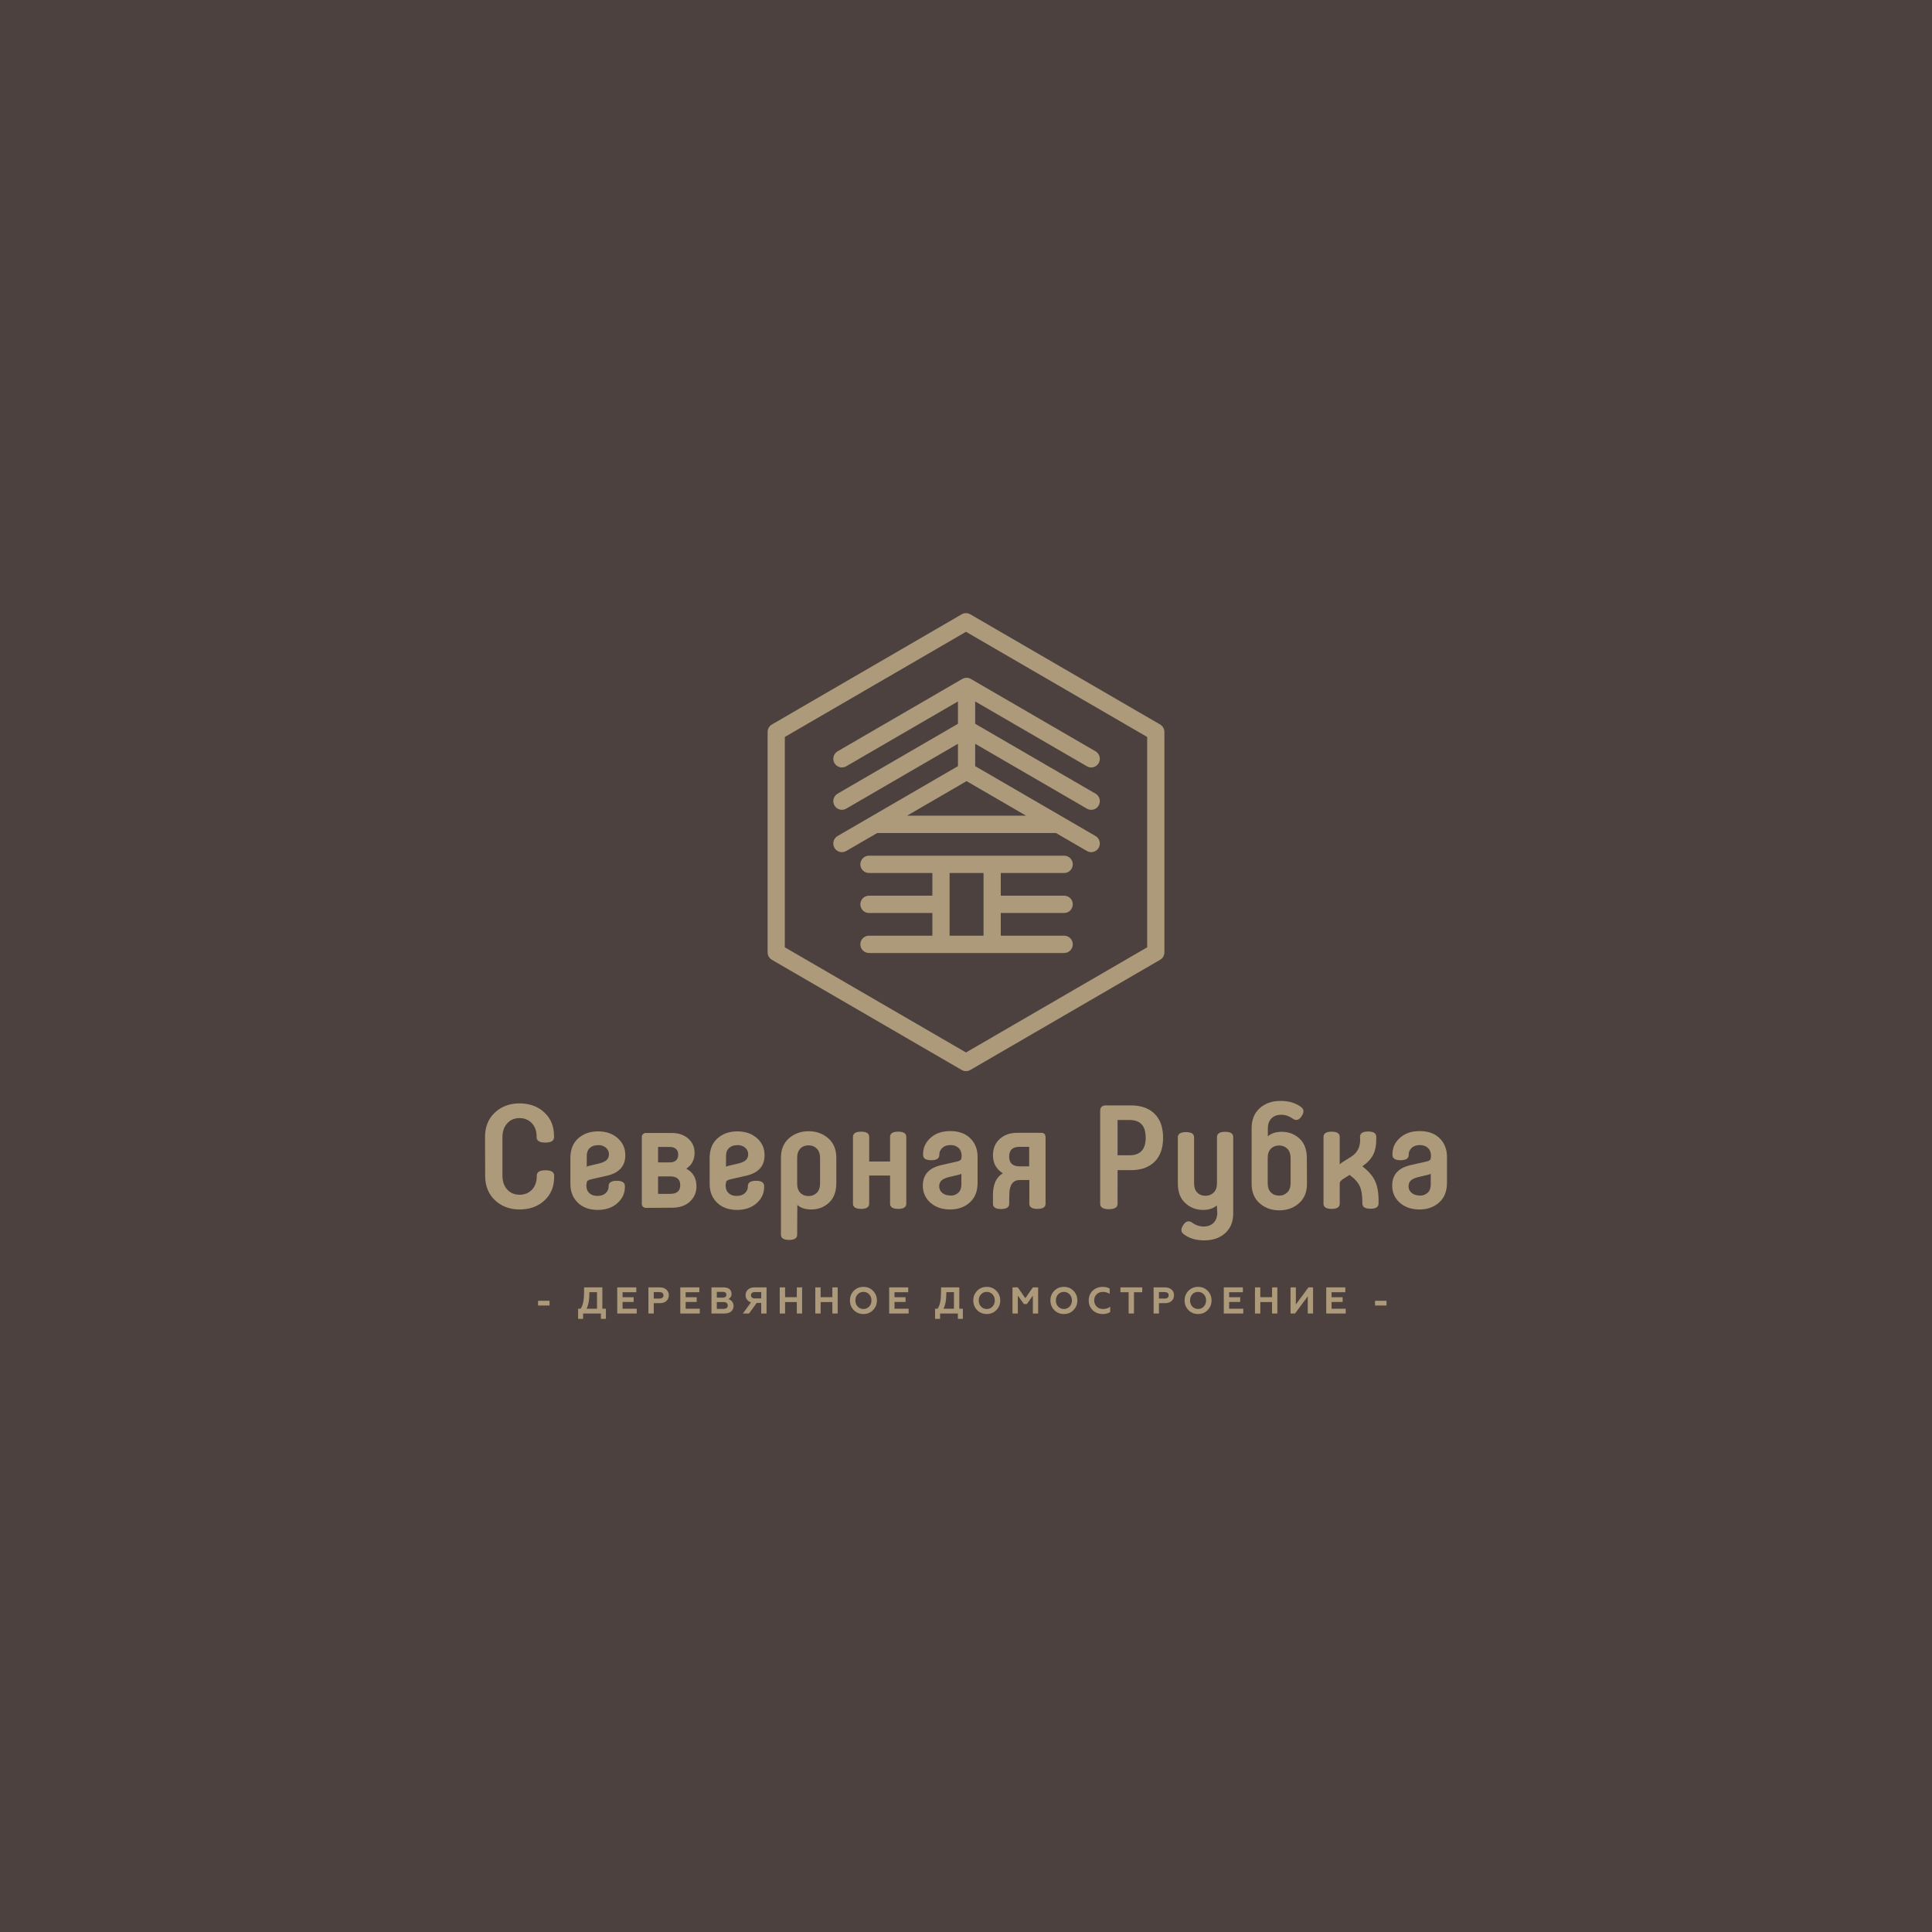 <?xml version="1.0" encoding="UTF-8"?> <!-- Generator: Adobe Illustrator 23.0.1, SVG Export Plug-In . SVG Version: 6.00 Build 0) --> <svg xmlns="http://www.w3.org/2000/svg" xmlns:xlink="http://www.w3.org/1999/xlink" id="Layer_1" x="0px" y="0px" width="297.638px" height="297.638px" viewBox="0 0 297.638 297.638" xml:space="preserve"> <rect y="0" fill-rule="evenodd" clip-rule="evenodd" fill="#4C413E" width="297.638" height="297.638"></rect> <path fill-rule="evenodd" clip-rule="evenodd" fill="#AC9A7A" d="M74.722,175.147c0-1.549,0.513-2.807,1.519-3.749 c1.005-0.943,2.278-1.414,3.796-1.414s2.791,0.449,3.796,1.369c1.005,0.921,1.519,2.133,1.519,3.66v0.179 c0,0.561-0.447,0.831-1.34,0.831s-1.34-0.27-1.34-0.831v-0.067c0-0.876-0.246-1.572-0.737-2.089 c-0.491-0.516-1.116-0.785-1.898-0.785c-0.782,0-1.407,0.269-1.898,0.808c-0.491,0.539-0.738,1.258-0.738,2.178v5.837 c0,0.92,0.246,1.639,0.738,2.178c0.491,0.538,1.139,0.808,1.92,0.808c0.781,0,1.407-0.27,1.898-0.786 c0.491-0.516,0.737-1.212,0.737-2.088v-0.067c0-0.561,0.447-0.831,1.34-0.831c0.893,0,1.34,0.269,1.34,0.831v0.179 c0,1.527-0.513,2.739-1.518,3.66c-1.005,0.92-2.278,1.369-3.796,1.369c-1.519,0-2.792-0.471-3.797-1.415 c-1.005-0.942-1.518-2.2-1.518-3.749L74.722,175.147L74.722,175.147z M90.327,182.578c0,0.539,0.156,0.943,0.469,1.235 c0.313,0.292,0.714,0.427,1.228,0.427c0.536,0,0.961-0.135,1.273-0.427c0.313-0.291,0.469-0.628,0.469-1.032v-0.067 c0-0.539,0.425-0.809,1.251-0.809c0.826,0,1.25,0.27,1.25,0.809v0.157c0,0.965-0.379,1.796-1.161,2.492 c-0.781,0.696-1.787,1.033-3.015,1.033c-1.295,0-2.322-0.381-3.081-1.122c-0.759-0.741-1.139-1.707-1.139-2.896v-3.974 c0-1.302,0.402-2.312,1.206-3.031c0.804-0.718,1.831-1.078,3.059-1.078c1.251,0,2.256,0.359,3.037,1.055 c0.782,0.696,1.161,1.572,1.161,2.627c0,1.684-0.96,2.739-2.903,3.165l-2.368,0.539c-0.446,0.09-0.669,0.269-0.669,0.516 L90.327,182.578L90.327,182.578z M92.091,176.427L92.091,176.427c-0.513,0-0.916,0.135-1.228,0.427 c-0.313,0.292-0.469,0.696-0.469,1.234v1.661c0.089-0.067,0.268-0.135,0.514-0.179l1.429-0.337c0.536-0.134,0.915-0.314,1.139-0.539 c0.223-0.224,0.335-0.516,0.335-0.875c0-0.404-0.156-0.741-0.469-1.01c-0.313-0.27-0.737-0.405-1.25-0.405V176.427L92.091,176.427z M99.457,186.081c-0.156,0-0.29-0.067-0.401-0.179c-0.112-0.113-0.179-0.247-0.179-0.404v-10.372c0-0.157,0.067-0.292,0.179-0.404 c0.111-0.112,0.245-0.179,0.401-0.179h3.975c1.094,0,1.965,0.291,2.612,0.875c0.647,0.584,0.96,1.302,0.96,2.178 c0,1.077-0.424,1.886-1.273,2.447c1.05,0.561,1.563,1.481,1.563,2.739c0,0.92-0.334,1.706-1.005,2.335 c-0.67,0.628-1.608,0.943-2.792,0.943L99.457,186.081L99.457,186.081z M103.21,179.076L103.21,179.076 c0.401,0,0.714-0.112,0.938-0.314c0.224-0.202,0.335-0.494,0.335-0.876c0-0.381-0.111-0.673-0.335-0.876 c-0.223-0.201-0.536-0.314-0.938-0.314h-1.831v2.38H103.21L103.21,179.076z M103.232,181.231L103.232,181.231h-1.853v2.694h1.853 c1.049,0,1.562-0.449,1.562-1.347C104.794,181.68,104.281,181.231,103.232,181.231L103.232,181.231z M111.781,182.578 c0,0.539,0.156,0.943,0.469,1.235c0.313,0.292,0.714,0.427,1.228,0.427c0.536,0,0.961-0.135,1.273-0.427 c0.313-0.291,0.469-0.628,0.469-1.032v-0.067c0-0.539,0.425-0.809,1.25-0.809c0.827,0,1.251,0.27,1.251,0.809v0.157 c0,0.965-0.38,1.796-1.161,2.492c-0.781,0.696-1.787,1.033-3.015,1.033c-1.295,0-2.322-0.381-3.082-1.122 c-0.759-0.741-1.138-1.707-1.138-2.896v-3.974c0-1.302,0.401-2.312,1.206-3.031c0.803-0.718,1.83-1.078,3.059-1.078 c1.25,0,2.255,0.359,3.037,1.055c0.781,0.696,1.161,1.572,1.161,2.627c0,1.684-0.96,2.739-2.903,3.165l-2.367,0.539 c-0.446,0.09-0.67,0.269-0.67,0.516L111.781,182.578L111.781,182.578z M113.545,176.427L113.545,176.427 c-0.514,0-0.916,0.135-1.228,0.427c-0.312,0.292-0.469,0.696-0.469,1.234v1.661c0.089-0.067,0.268-0.135,0.513-0.179l1.43-0.337 c0.536-0.134,0.915-0.314,1.138-0.539c0.224-0.224,0.335-0.516,0.335-0.875c0-0.404-0.156-0.741-0.469-1.01 c-0.312-0.27-0.736-0.405-1.25-0.405V176.427L113.545,176.427z M122.81,190.212c0,0.539-0.424,0.808-1.25,0.808 c-0.826,0-1.251-0.269-1.251-0.808v-11.854c0-1.28,0.425-2.29,1.251-3.008c0.826-0.718,1.831-1.077,3.015-1.077 c1.183,0,2.188,0.359,3.015,1.077c0.826,0.719,1.25,1.729,1.25,3.008v3.906c0,1.324-0.379,2.335-1.139,3.031 c-0.759,0.696-1.675,1.032-2.724,1.032c-0.893,0-1.608-0.224-2.144-0.696L122.81,190.212L122.81,190.212z M122.81,182.331 L122.81,182.331c0,0.629,0.157,1.1,0.491,1.437c0.335,0.337,0.759,0.493,1.273,0.493c0.513,0,0.937-0.179,1.272-0.516 c0.335-0.337,0.491-0.831,0.491-1.46v-3.861c0-0.629-0.156-1.122-0.491-1.459c-0.335-0.337-0.759-0.516-1.272-0.516 c-0.514,0-0.938,0.157-1.273,0.494c-0.335,0.336-0.491,0.808-0.491,1.437V182.331L122.81,182.331z M139.622,185.43 c0,0.539-0.425,0.808-1.25,0.808c-0.826,0-1.251-0.269-1.251-0.808v-4.333h-3.216v4.333c0,0.539-0.424,0.808-1.25,0.808 c-0.826,0-1.25-0.269-1.25-0.808v-10.282c0-0.539,0.424-0.808,1.25-0.808c0.826,0,1.25,0.269,1.25,0.808v3.794h3.216v-3.794 c0-0.539,0.424-0.808,1.251-0.808c0.826,0,1.25,0.269,1.25,0.808V185.43L139.622,185.43z M148.149,178.111 c0-0.539-0.156-0.965-0.469-1.257c-0.312-0.292-0.715-0.449-1.228-0.449c-0.536,0-0.96,0.135-1.273,0.427 c-0.313,0.292-0.469,0.629-0.469,1.033v0.067c0,0.539-0.424,0.808-1.25,0.808c-0.826,0-1.25-0.269-1.25-0.808v-0.157 c0-0.965,0.38-1.796,1.161-2.492c0.781-0.696,1.786-1.033,3.014-1.033c1.295,0,2.323,0.359,3.082,1.1 c0.759,0.741,1.139,1.706,1.139,2.896v3.974c0,1.303-0.402,2.313-1.206,3.031c-0.804,0.719-1.809,1.077-3.036,1.077 c-1.251,0-2.256-0.359-3.037-1.055c-0.782-0.696-1.161-1.572-1.161-2.627c0-1.684,0.96-2.739,2.903-3.166l2.367-0.539 c0.447-0.09,0.67-0.27,0.67-0.517L148.149,178.111L148.149,178.111z M146.407,184.195L146.407,184.195 c0.514,0,0.916-0.157,1.229-0.449c0.312-0.292,0.469-0.718,0.469-1.258v-1.661c-0.089,0.067-0.268,0.135-0.514,0.18l-1.429,0.337 c-0.536,0.135-0.915,0.314-1.139,0.539c-0.223,0.225-0.335,0.516-0.335,0.876c0,0.404,0.156,0.741,0.469,1.011 c0.313,0.269,0.736,0.404,1.25,0.404V184.195L146.407,184.195z M155.471,185.474c0,0.516-0.424,0.786-1.25,0.786 c-0.826,0-1.25-0.27-1.25-0.786v-1.369c0-1.639,0.513-2.761,1.518-3.345c-1.005-0.651-1.518-1.571-1.518-2.784 c0-1.055,0.357-1.886,1.049-2.514c0.692-0.629,1.586-0.943,2.68-0.943h3.729c0.424,0,0.647,0.247,0.647,0.718v10.215 c0,0.517-0.424,0.786-1.25,0.786c-0.826,0-1.25-0.269-1.25-0.786v-3.659h-1.474c-1.072,0-1.608,0.764-1.608,2.268L155.471,185.474 L155.471,185.474z M157.079,179.682L157.079,179.682h1.473v-3.008h-1.473c-1.072,0-1.608,0.494-1.608,1.504 C155.471,179.189,156.008,179.682,157.079,179.682L157.079,179.682z M172.17,185.452c0,0.562-0.447,0.831-1.34,0.831 c-0.892,0-1.34-0.269-1.34-0.831v-14.301c0-0.561,0.29-0.854,0.848-0.854h3.93c1.519,0,2.724,0.427,3.595,1.28 c0.871,0.853,1.317,2.087,1.317,3.704c0,1.617-0.447,2.851-1.317,3.704c-0.871,0.853-2.076,1.28-3.595,1.28h-2.099V185.452 L172.17,185.452z M172.17,172.543L172.17,172.543v5.433h1.853c1.652,0,2.479-0.898,2.479-2.716c0-1.819-0.827-2.717-2.479-2.717 H172.17L172.17,172.543z M187.464,185.699c-0.536,0.472-1.251,0.696-2.144,0.696c-1.05,0-1.965-0.359-2.725-1.055 c-0.759-0.696-1.139-1.706-1.139-3.031v-7.094c0-0.539,0.425-0.808,1.251-0.808c0.827,0,1.25,0.269,1.25,0.808v7.072 c0,0.629,0.157,1.1,0.491,1.437c0.335,0.337,0.759,0.494,1.273,0.494s0.938-0.179,1.273-0.516c0.335-0.337,0.492-0.831,0.492-1.459 v-7.072c0-0.539,0.424-0.808,1.25-0.808c0.826,0,1.25,0.269,1.25,0.808v11.764c0,1.302-0.425,2.313-1.25,3.053 c-0.826,0.741-1.898,1.1-3.216,1.1c-1.272,0-2.322-0.314-3.148-0.943c-0.469-0.337-0.492-0.808-0.09-1.415 c0.402-0.606,0.849-0.741,1.362-0.382c0.558,0.404,1.161,0.606,1.786,0.606c0.625,0,1.139-0.179,1.518-0.561 c0.38-0.382,0.581-0.898,0.581-1.549L187.464,185.699L187.464,185.699z M201.35,182.376c0,1.28-0.424,2.29-1.251,3.008 c-0.826,0.718-1.83,1.078-3.014,1.078c-1.184,0-2.189-0.359-3.015-1.078c-0.826-0.718-1.25-1.729-1.25-3.008V173.8 c0-1.303,0.425-2.335,1.25-3.076c0.826-0.741,1.898-1.122,3.216-1.122c1.273,0,2.322,0.314,3.149,0.942 c0.469,0.337,0.491,0.809,0.089,1.415c-0.402,0.606-0.849,0.741-1.362,0.382c-0.559-0.404-1.162-0.606-1.787-0.606 c-0.625,0-1.116,0.18-1.496,0.562c-0.38,0.382-0.558,0.898-0.558,1.549v1.212c0.535-0.472,1.25-0.696,2.144-0.696 c1.049,0,1.965,0.337,2.724,1.033c0.759,0.696,1.138,1.706,1.138,3.031L201.35,182.376L201.35,182.376z M198.827,178.447 L198.827,178.447c0-0.628-0.156-1.122-0.491-1.459c-0.335-0.337-0.759-0.516-1.273-0.516c-0.513,0-0.938,0.157-1.272,0.494 c-0.335,0.337-0.491,0.809-0.491,1.437v3.862c0,0.629,0.156,1.1,0.491,1.437c0.335,0.337,0.759,0.494,1.272,0.494 c0.514,0,0.938-0.18,1.273-0.516c0.335-0.337,0.491-0.831,0.491-1.46V178.447L198.827,178.447z M209.521,175.125 c0-0.539,0.424-0.808,1.251-0.808c0.826,0,1.25,0.269,1.25,0.808v0.449c0,0.92-0.156,1.683-0.469,2.312 c-0.313,0.629-0.871,1.235-1.675,1.796c0.915,0.696,1.563,1.437,1.943,2.223c0.379,0.786,0.558,1.818,0.558,3.098v0.405 c0,0.538-0.425,0.808-1.251,0.808c-0.826,0-1.25-0.269-1.25-0.808v-0.27c0-1.01-0.134-1.818-0.402-2.402 c-0.268-0.583-0.782-1.167-1.563-1.728l-1.005,0.629c-0.335,0.224-0.514,0.449-0.514,0.651v3.143c0,0.539-0.424,0.808-1.25,0.808 c-0.826,0-1.25-0.269-1.25-0.808v-10.282c0-0.539,0.424-0.808,1.25-0.808c0.826,0,1.25,0.269,1.25,0.808v4.243 c0.067-0.089,0.201-0.201,0.402-0.336l1.362-0.853c0.915-0.584,1.384-1.459,1.384-2.604L209.521,175.125L209.521,175.125z M220.459,178.111c0-0.539-0.156-0.965-0.469-1.257c-0.313-0.292-0.715-0.449-1.228-0.449c-0.536,0-0.961,0.135-1.273,0.427 c-0.312,0.292-0.469,0.629-0.469,1.033v0.067c0,0.539-0.425,0.808-1.25,0.808c-0.826,0-1.251-0.269-1.251-0.808v-0.157 c0-0.965,0.38-1.796,1.162-2.492c0.781-0.696,1.786-1.033,3.015-1.033c1.295,0,2.322,0.359,3.081,1.1 c0.759,0.741,1.139,1.706,1.139,2.896v3.974c0,1.303-0.402,2.313-1.206,3.031c-0.804,0.719-1.809,1.077-3.037,1.077 c-1.251,0-2.256-0.359-3.037-1.055c-0.782-0.696-1.161-1.572-1.161-2.627c0-1.684,0.96-2.739,2.903-3.166l2.367-0.539 c0.447-0.09,0.67-0.27,0.67-0.517L220.459,178.111L220.459,178.111z M218.718,184.195L218.718,184.195 c0.513,0,0.916-0.157,1.228-0.449c0.312-0.292,0.469-0.718,0.469-1.258v-1.661c-0.089,0.067-0.268,0.135-0.514,0.18l-1.429,0.337 c-0.536,0.135-0.915,0.314-1.139,0.539c-0.223,0.225-0.335,0.516-0.335,0.876c0,0.404,0.156,0.741,0.469,1.011 c0.312,0.269,0.737,0.404,1.251,0.404V184.195L218.718,184.195z M149.391,104.509c-0.04-0.016-0.081-0.03-0.123-0.042 c-0.016-0.005-0.032-0.009-0.048-0.013c-0.036-0.009-0.072-0.016-0.109-0.021c-0.016-0.003-0.032-0.006-0.049-0.008 c-0.047-0.005-0.095-0.009-0.144-0.009c-0.006,0-0.012,0-0.018,0c-0.051,0-0.102,0.004-0.151,0.01 c-0.014,0.002-0.027,0.004-0.041,0.006c-0.041,0.006-0.081,0.014-0.121,0.024c-0.012,0.003-0.025,0.006-0.037,0.01 c-0.05,0.014-0.099,0.03-0.146,0.05c-0.001,0.001-0.002,0.001-0.003,0.001c-0.052,0.021-0.102,0.047-0.15,0.074 c-0.003,0.001-0.005,0.002-0.007,0.004l-19.204,11.147c-0.634,0.368-0.852,1.184-0.485,1.821c0.367,0.638,1.177,0.857,1.812,0.488 l17.213-9.992v3.445l-18.54,10.762c-0.634,0.368-0.852,1.184-0.485,1.822c0.367,0.638,1.177,0.856,1.812,0.488l17.213-9.992v3.445 l-18.54,10.762c-0.634,0.368-0.852,1.184-0.485,1.822c0.367,0.638,1.177,0.857,1.812,0.488l4.778-2.773h27.526l4.778,2.773 c0.209,0.121,0.437,0.179,0.662,0.179c0.458,0,0.904-0.239,1.15-0.667c0.366-0.638,0.149-1.453-0.486-1.822l-18.541-10.763v-3.445 l17.215,9.993c0.209,0.121,0.437,0.179,0.662,0.179c0.458,0,0.904-0.239,1.15-0.667c0.366-0.638,0.149-1.453-0.486-1.822 l-18.541-10.763v-3.445l17.215,9.993c0.209,0.121,0.437,0.179,0.662,0.179c0.458,0,0.904-0.239,1.15-0.667 c0.366-0.637,0.149-1.453-0.486-1.821l-19.204-11.147c-0.005-0.003-0.01-0.005-0.015-0.007c-0.045-0.025-0.091-0.048-0.138-0.069 C149.408,104.515,149.4,104.513,149.391,104.509L149.391,104.509z M139.738,125.661L139.738,125.661l9.169-5.322l9.168,5.322 H139.738L139.738,125.661z M163.943,134.491c0.733,0,1.327-0.597,1.327-1.334c0-0.736-0.594-1.333-1.327-1.333H133.87 c-0.733,0-1.326,0.597-1.326,1.333c0,0.737,0.594,1.334,1.326,1.334h9.769v3.496h-9.769c-0.733,0-1.326,0.597-1.326,1.333 c0,0.737,0.594,1.334,1.326,1.334h9.769v3.496h-9.769c-0.733,0-1.326,0.597-1.326,1.334s0.594,1.333,1.326,1.333h30.073 c0.733,0,1.327-0.597,1.327-1.333s-0.594-1.334-1.327-1.334h-9.768v-3.496h9.768c0.733,0,1.327-0.597,1.327-1.334 c0-0.736-0.594-1.333-1.327-1.333h-9.768v-3.496H163.943L163.943,134.491z M151.522,144.15L151.522,144.15h-5.23v-9.659h5.23V144.15 L151.522,144.15z M178.72,111.611c0.41,0.238,0.663,0.678,0.663,1.155v33.944c0,0.476-0.253,0.916-0.663,1.155l-29.238,16.972 c-0.205,0.119-0.434,0.178-0.663,0.178c-0.229,0-0.458-0.059-0.663-0.178l-29.238-16.972c-0.41-0.238-0.663-0.679-0.663-1.155 v-33.944c0-0.477,0.253-0.917,0.663-1.155l29.238-16.972c0.411-0.238,0.916-0.238,1.327,0L178.72,111.611L178.72,111.611z M176.73,145.94L176.73,145.94l-27.912,16.202l-27.912-16.202v-32.404l27.912-16.202l27.912,16.202V145.94L176.73,145.94z M82.892,201.125v-0.73h1.767v0.73H82.892L82.892,201.125z M89.062,203.177v-1.564h0.394c0.183-0.282,0.314-0.627,0.4-1.035 c0.086-0.408,0.126-0.948,0.126-1.61v-0.638h2.814v3.283h0.549v1.564h-0.772v-0.822h-2.739v0.822H89.062L89.062,203.177z M91.973,201.613L91.973,201.613v-2.541H90.8c0,1.029-0.086,1.823-0.435,2.541H91.973L91.973,201.613z M95.089,202.355v-4.024h2.94 v0.742h-2.116v0.776h1.704v0.73h-1.704v1.035h2.179v0.741H95.089L95.089,202.355z M99.892,202.355v-4.024h1.75 c0.429,0,0.772,0.115,1.017,0.339c0.252,0.224,0.378,0.512,0.378,0.874c0,0.362-0.126,0.656-0.378,0.88 c-0.246,0.224-0.589,0.339-1.017,0.339h-0.927v1.592H99.892L99.892,202.355z M100.715,200.055L100.715,200.055h0.869 c0.394,0,0.629-0.178,0.629-0.5c0-0.322-0.235-0.5-0.629-0.5h-0.869V200.055L100.715,200.055z M104.804,202.355v-4.024h2.939v0.742 h-2.116v0.776h1.704v0.73h-1.704v1.035h2.178v0.741H104.804L104.804,202.355z M109.607,202.355v-4.024h1.881 c0.732,0,1.212,0.362,1.212,1.006c0,0.408-0.229,0.684-0.503,0.799c0.223,0.046,0.412,0.167,0.572,0.357 c0.16,0.19,0.24,0.426,0.24,0.719c0,0.339-0.126,0.615-0.377,0.828c-0.252,0.213-0.589,0.316-1.012,0.316H109.607L109.607,202.355z M110.431,199.906L110.431,199.906h0.926c0.343,0,0.549-0.161,0.549-0.437c0-0.282-0.206-0.448-0.549-0.448h-0.926V199.906 L110.431,199.906z M110.431,201.642L110.431,201.642h1.035c0.406,0,0.652-0.184,0.652-0.523c0-0.339-0.246-0.529-0.652-0.529h-1.035 V201.642L110.431,201.642z M114.445,202.355l1.252-1.719c-0.526-0.161-0.835-0.581-0.835-1.115c0-0.351,0.126-0.638,0.372-0.857 c0.246-0.224,0.583-0.333,1.006-0.333h1.853v4.024h-0.824v-1.627h-0.698l-1.178,1.627H114.445L114.445,202.355z M117.27,200.032 L117.27,200.032v-0.977h-0.984c-0.372,0-0.595,0.184-0.595,0.488c0,0.316,0.223,0.489,0.595,0.489H117.27L117.27,200.032z M120.123,202.355v-4.024h0.824v1.506h1.807v-1.506h0.817v4.024h-0.817v-1.765h-1.807v1.765H120.123L120.123,202.355z M125.601,202.355v-4.024h0.823v1.506h1.807v-1.506h0.818v4.024h-0.818v-1.765h-1.807v1.765H125.601L125.601,202.355z M131.531,198.86c0.394-0.408,0.892-0.609,1.486-0.609c0.595,0,1.087,0.201,1.481,0.609c0.394,0.402,0.595,0.897,0.595,1.483 c0,0.581-0.2,1.075-0.595,1.483s-0.886,0.609-1.481,0.609c-0.594,0-1.092-0.201-1.486-0.609c-0.395-0.408-0.589-0.903-0.589-1.483 C130.941,199.756,131.136,199.262,131.531,198.86L131.531,198.86z M133.017,201.659L133.017,201.659 c0.354,0,0.646-0.126,0.881-0.374c0.234-0.247,0.355-0.564,0.355-0.943c0-0.38-0.12-0.696-0.355-0.943 c-0.235-0.247-0.526-0.374-0.881-0.374c-0.355,0-0.652,0.126-0.886,0.374c-0.235,0.247-0.349,0.564-0.349,0.943 c0,0.379,0.114,0.696,0.349,0.943C132.365,201.533,132.662,201.659,133.017,201.659L133.017,201.659z M136.98,202.355v-4.024h2.939 v0.742h-2.116v0.776h1.704v0.73h-1.704v1.035h2.179v0.741H136.98L136.98,202.355z M144.053,203.177v-1.564h0.394 c0.183-0.282,0.315-0.627,0.401-1.035c0.085-0.408,0.126-0.948,0.126-1.61v-0.638h2.813v3.283h0.549v1.564h-0.772v-0.822h-2.739 v0.822H144.053L144.053,203.177z M146.963,201.613L146.963,201.613v-2.541h-1.172c0,1.029-0.086,1.823-0.435,2.541H146.963 L146.963,201.613z M150.531,198.86c0.395-0.408,0.892-0.609,1.487-0.609c0.595,0,1.086,0.201,1.481,0.609 c0.394,0.402,0.595,0.897,0.595,1.483c0,0.581-0.2,1.075-0.595,1.483c-0.395,0.408-0.887,0.609-1.481,0.609 c-0.594,0-1.092-0.201-1.487-0.609c-0.394-0.408-0.589-0.903-0.589-1.483C149.942,199.756,150.137,199.262,150.531,198.86 L150.531,198.86z M152.018,201.659L152.018,201.659c0.354,0,0.646-0.126,0.881-0.374c0.234-0.247,0.355-0.564,0.355-0.943 c0-0.38-0.12-0.696-0.355-0.943c-0.235-0.247-0.526-0.374-0.881-0.374c-0.354,0-0.652,0.126-0.886,0.374 c-0.234,0.247-0.349,0.564-0.349,0.943c0,0.379,0.114,0.696,0.349,0.943C151.366,201.533,151.664,201.659,152.018,201.659 L152.018,201.659z M155.981,202.355v-4.024h0.818l1.161,1.667l1.161-1.667h0.812v4.024h-0.812v-2.754l-0.92,1.294h-0.458 l-0.938-1.294v2.754H155.981L155.981,202.355z M162.414,198.86c0.394-0.408,0.892-0.609,1.487-0.609 c0.595,0,1.086,0.201,1.481,0.609c0.394,0.402,0.594,0.897,0.594,1.483c0,0.581-0.2,1.075-0.594,1.483 c-0.395,0.408-0.886,0.609-1.481,0.609c-0.595,0-1.092-0.201-1.487-0.609s-0.589-0.903-0.589-1.483 C161.825,199.756,162.019,199.262,162.414,198.86L162.414,198.86z M163.9,201.659L163.9,201.659c0.355,0,0.646-0.126,0.881-0.374 c0.235-0.247,0.355-0.564,0.355-0.943c0-0.38-0.12-0.696-0.355-0.943c-0.234-0.247-0.526-0.374-0.881-0.374 c-0.355,0-0.652,0.126-0.886,0.374c-0.234,0.247-0.349,0.564-0.349,0.943c0,0.379,0.114,0.696,0.349,0.943 C163.249,201.533,163.546,201.659,163.9,201.659L163.9,201.659z M168.343,201.849c-0.412-0.396-0.617-0.897-0.617-1.506 c0-0.615,0.206-1.115,0.612-1.506c0.412-0.391,0.932-0.586,1.555-0.586c0.395,0,0.744,0.086,1.058,0.253v0.833 c-0.309-0.207-0.658-0.31-1.052-0.31c-0.383,0-0.698,0.126-0.955,0.374c-0.252,0.247-0.377,0.558-0.377,0.943 c0,0.385,0.132,0.701,0.389,0.949c0.257,0.247,0.583,0.368,0.978,0.368c0.435,0,0.801-0.115,1.098-0.351v0.834 c-0.326,0.195-0.703,0.293-1.138,0.293C169.27,202.435,168.755,202.24,168.343,201.849L168.343,201.849z M172.609,198.331h3.357 v0.742h-1.27v3.283h-0.823v-3.283h-1.264V198.331L172.609,198.331z M177.721,202.355v-4.024h1.75c0.429,0,0.772,0.115,1.018,0.339 c0.251,0.224,0.377,0.512,0.377,0.874c0,0.362-0.126,0.656-0.377,0.88c-0.246,0.224-0.589,0.339-1.018,0.339h-0.927v1.592H177.721 L177.721,202.355z M178.544,200.055L178.544,200.055h0.869c0.395,0,0.629-0.178,0.629-0.5c0-0.322-0.234-0.5-0.629-0.5h-0.869 V200.055L178.544,200.055z M183.084,198.86c0.395-0.408,0.892-0.609,1.487-0.609c0.595,0,1.087,0.201,1.481,0.609 c0.394,0.402,0.595,0.897,0.595,1.483c0,0.581-0.2,1.075-0.595,1.483c-0.395,0.408-0.886,0.609-1.481,0.609 c-0.595,0-1.092-0.201-1.487-0.609c-0.394-0.408-0.589-0.903-0.589-1.483C182.495,199.756,182.69,199.262,183.084,198.86 L183.084,198.86z M184.571,201.659L184.571,201.659c0.355,0,0.646-0.126,0.881-0.374c0.234-0.247,0.355-0.564,0.355-0.943 c0-0.38-0.12-0.696-0.355-0.943c-0.235-0.247-0.526-0.374-0.881-0.374c-0.354,0-0.652,0.126-0.886,0.374 c-0.234,0.247-0.349,0.564-0.349,0.943c0,0.379,0.114,0.696,0.349,0.943C183.919,201.533,184.216,201.659,184.571,201.659 L184.571,201.659z M188.533,202.355v-4.024h2.94v0.742h-2.116v0.776h1.704v0.73h-1.704v1.035h2.179v0.741H188.533L188.533,202.355z M193.337,202.355v-4.024h0.823v1.506h1.807v-1.506h0.817v4.024h-0.817v-1.765h-1.807v1.765H193.337L193.337,202.355z M198.815,202.355v-4.024h0.823v2.622l1.939-2.622h0.709v4.024h-0.818v-2.639l-1.961,2.639H198.815L198.815,202.355z M204.316,202.355v-4.024h2.939v0.742h-2.116v0.776h1.704v0.73h-1.704v1.035h2.179v0.741H204.316L204.316,202.355z M211.835,201.125 v-0.73h1.767v0.73H211.835z"></path> </svg> 
